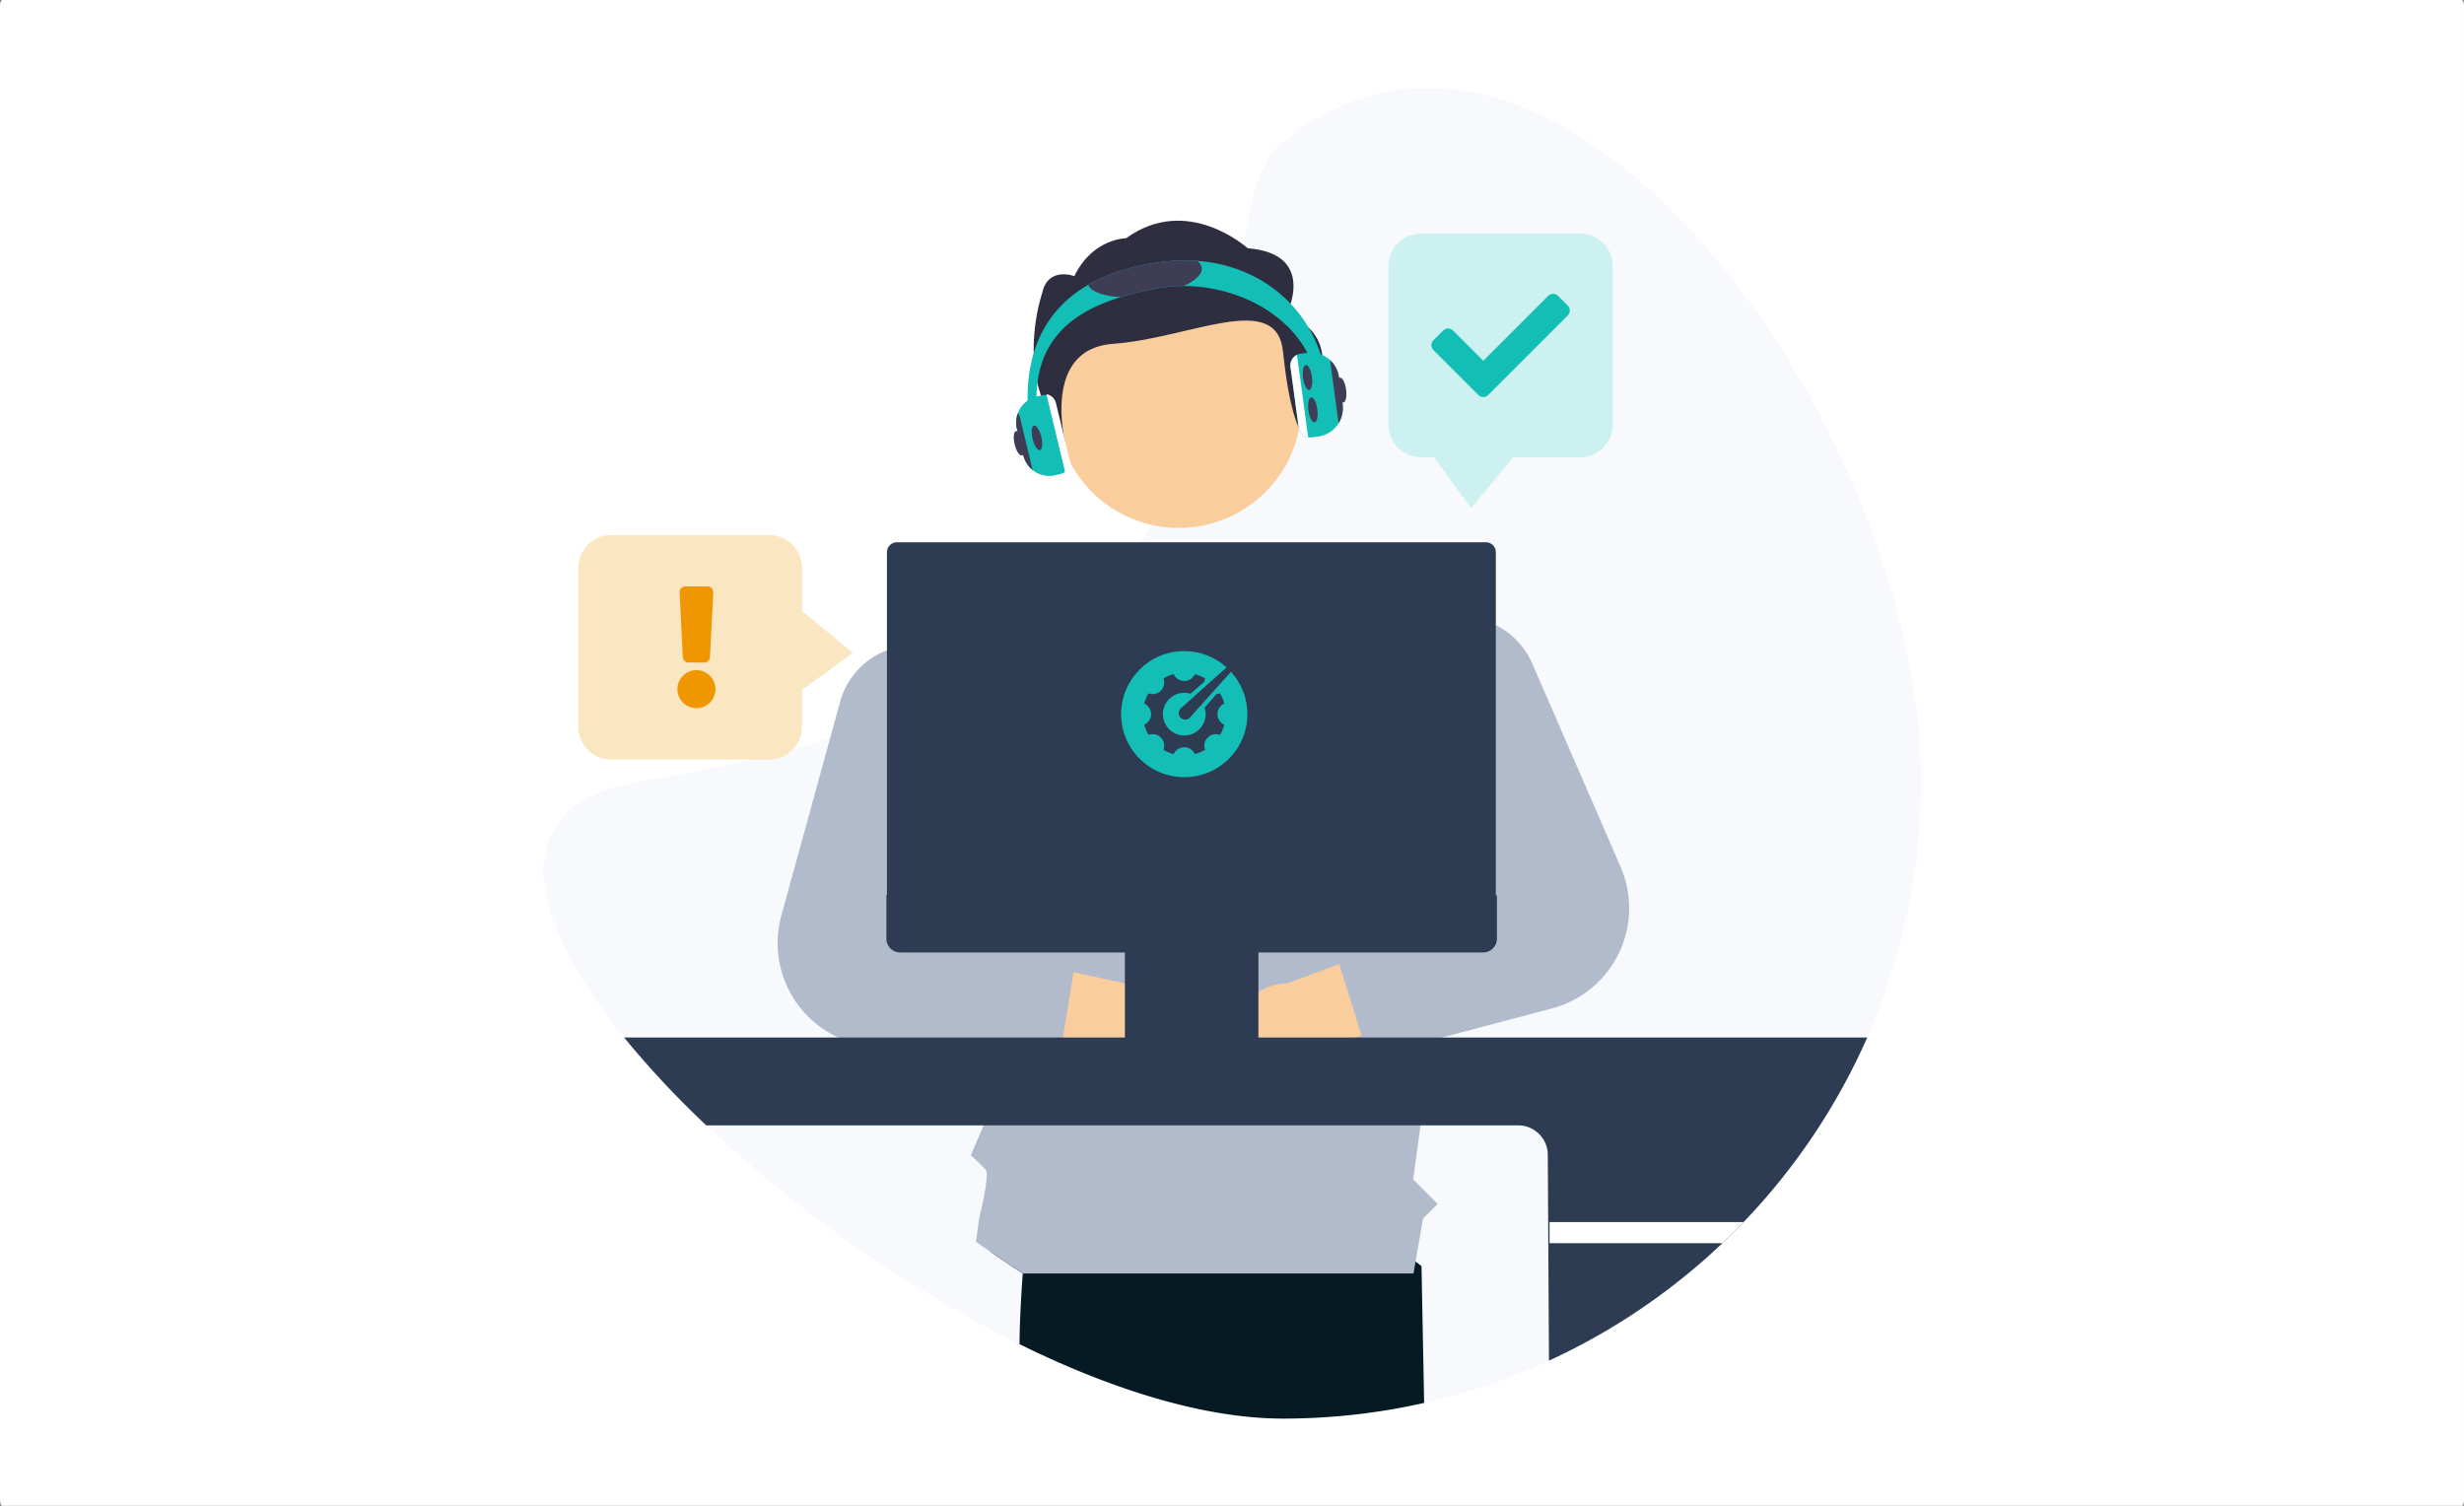 <svg xmlns:dc="http://purl.org/dc/elements/1.1/" xmlns:cc="http://creativecommons.org/ns#" xmlns:rdf="http://www.w3.org/1999/02/22-rdf-syntax-ns#" xmlns:svg="http://www.w3.org/2000/svg" xmlns="http://www.w3.org/2000/svg" xmlns:sodipodi="http://sodipodi.sourceforge.net/DTD/sodipodi-0.dtd" xmlns:inkscape="http://www.inkscape.org/namespaces/inkscape" inkscape:version="1.0 (4035a4fb49, 2020-05-01)" inkscape:export-ydpi="96" inkscape:export-xdpi="96" inkscape:export-filename="C:\Users\rapht\Desktop\Communication - Marketing\RUDDER\2021\Site web\Illustrations\Iconographie\En cours\illustration-rudder-2021-build-self-healing.png" sodipodi:docname="rudder-illustration-keep-always-control.svg" id="svg3219" viewBox="0 0 476.25 291.042" height="1100" width="1800"><rect x="0" y="0" width="476.25" height="291.042" fill="#808080" stroke="none"/><defs id="defs3213"><clipPath id="clip0"><rect y="0" x="0" width="36" height="36" fill="#ffffff" id="rect10"></rect></clipPath><clipPath id="clip0-9"><rect id="rect10-2" fill="#ffffff" height="36" width="36" x="0" y="0"></rect></clipPath><clipPath id="clip0-4"><rect y="0" x="0" width="31" height="31" fill="#ffffff" id="rect8"></rect></clipPath><clipPath id="clip0-6"><rect y="0" x="0" width="36" height="36" fill="#ffffff" id="rect14"></rect></clipPath></defs><g id="layer1" inkscape:groupmode="layer" inkscape:label="Calque 1"><rect ry="1.087" rx="0.451" y="-1.0425711e-05" x="-2.7486099e-08" height="291.042" width="476.25" id="rect2468-7-0-63-5" style="opacity:1;fill:#ffffff;fill-opacity:1;stroke:none;stroke-width:0.265;stroke-linecap:round;stroke-linejoin:round;stroke-opacity:1;paint-order:markers stroke fill"></rect><g transform="translate(0,-0.949)" id="g1826"></g><g transform="matrix(1.095,0,0,1.095,10.154,-29.794)" id="g2051"><path id="path4126" fill="#f2f2f2" d="m 329.841,164.944 a 112.324,112.324 0 0 1 -31.346,77.978 q -1.822,1.907 -3.742,3.723 -2.925,2.783 -6.047,5.35 a 112.237,112.237 0 0 1 -68.997,25.588 q -1.26,0.029 -2.531,0.029 c -20.114,0 -45.414,-10.744 -68.372,-25.616 q -2.849,-1.846 -5.648,-3.777 -1.308,-0.894 -2.603,-1.814 A 231.628,231.628 0 0 1 115.401,225.855 163.032,163.032 0 0 1 100.893,210.342 C 83.252,188.582 79.361,168.975 104.511,164.944 q 4.467,-0.714 8.67,-1.525 6.089,-1.17 11.654,-2.527 7.497,-1.822 14.086,-3.951 2.217,-0.714 4.332,-1.456 c 20.847,-7.322 34.8,-16.87 44.297,-27.23 q 2.416,-2.63 4.455,-5.324 a 74.856,74.856 0 0 0 5.654,-8.6 80.831,80.831 0 0 0 5.838,-13.017 l 0.086,-0.247 c 7.557,-21.798 5.258,-42.017 13.595,-48.784 35.637,-28.93 80.004,12.269 100.829,60.854 q 1.574,3.672 2.962,7.389 0.623,1.66 1.202,3.326 1.522,4.343 2.762,8.708 0.476,1.665 0.907,3.326 c 0.308,1.196 0.603,2.388 0.875,3.58 2.026,8.73 3.127,17.34 3.127,25.48 z" style="fill:#f8f9fc;fill-opacity:1;stroke-width:0.317"></path><path d="m 216.781,231.683 -49.536,6.577 -1.637,9.957 c 1.866,1.287 3.749,2.547 5.648,3.777 -0.31,4.376 -0.539,8.623 -0.571,12.481 16.318,8.035 32.636,13.135 46.493,13.135 0.847,0 1.69,-0.01 2.531,-0.028 a 112.237,112.237 0 0 0 22.398,-2.742 l -0.464,-24.146 z" style="fill:#051a23;fill-opacity:1;stroke-width:0.317" id="path4126-3"></path><g id="g1785" transform="translate(22.451)"><polygon points="336.095,660.051 335.475,660.051 336.005,659.981 " fill="#2f2e41" id="polygon4230" transform="matrix(0.317,0,0,0.317,86.655,42.685)"></polygon><circle id="b6132315-04e2-4cdb-a713-107c9cd58b0b" data-name="ab6171fa-7d69-4734-b81c-8dff60f9761b" cx="176.339" cy="98.729" r="21.666" fill="#ffb6b6" style="fill:#facd9d;fill-opacity:1;stroke-width:0.317"></circle><path id="f4304bdd-ba2d-4fff-b404-410205410c5d-79" data-name="bf427902-b9bf-4946-b5d7-5c1c7e04535e" d="m 195.312,82.844 c 0,0 5.667,-10.833 -6.8,-11.818 0,0 -10.628,-9.641 -21.461,-1.763 0,0 -5.909,0 -9.14,6.687 0,0 -4.647,-1.763 -5.669,2.954 0,0 -3.401,9.848 0,18.711 3.401,8.863 4.53,9.848 4.53,9.848 0,0 -5.588,-18.582 8.013,-19.567 13.601,-0.985 28.821,-9.485 29.955,1.348 1.133,10.833 2.839,13.502 2.839,13.502 0,0 10.766,-15.471 -2.268,-19.903 z" fill="#2f2e41" style="stroke-width:0.317"></path><path style="fill:#b1bbcb;fill-opacity:1;stroke-width:0.317" d="m 232.383,152.123 -0.07,0.368 -0.783,4.135 -5.413,28.603 -0.32,1.684 -0.672,3.561 -0.92,4.858 -2.039,10.766 -0.583,3.086 -0.219,1.157 -0.076,0.406 -0.606,3.193 -0.184,0.964 -1.478,10.95 -1.291,9.542 4.319,4.319 -2.575,2.575 -1.69,9.681 0.003,0.022 h -68.981 q -4.186,-2.711 -8.251,-5.591 l 0.568,-4.249 c 0,0 1.953,-7.588 1.132,-8.495 -0.818,-0.907 -2.613,-2.527 -2.613,-2.527 l 2.261,-5.277 0.314,-0.733 -0.526,-10.918 -0.013,-0.263 -0.174,-3.599 -0.022,-0.463 -0.035,-0.694 -0.669,-13.851 -0.013,-0.228 -0.203,-4.199 -0.19,-3.992 -0.082,-1.684 -0.815,-16.848 -0.552,-11.441 -0.482,-9.96 1.938,-0.656 20.723,-7.043 8.584,-11.159 17.866,0.133 8.746,0.067 14.593,13.534 3.32,1.586 0.025,0.013 2.381,1.138 6.038,2.883 6.383,3.051 3.276,1.563 z" fill="#cacaca" id="path4234"></path><path d="m 171.993,219.491 a 9.604,9.604 0 0 1 -12.895,-7.113 l -33.791,-4.794 11.747,-13.288 30.288,6.59 a 9.656,9.656 0 0 1 4.652,18.605 z" fill="#ffb6b6" id="path4236" style="fill:#facd9d;fill-opacity:1;stroke-width:0.317"></path><path style="fill:#b1bbcb;fill-opacity:1;stroke-width:0.317" d="m 156.927,195.333 a 4.288,4.288 0 0 0 -2.502,-1.544 l -13.864,-2.883 -1.424,-0.295 a 6.004,6.004 0 0 1 -3.973,-2.876 6.076,6.076 0 0 1 -0.777,-2.505 5.992,5.992 0 0 1 0.282,-2.372 l 4.804,-14.476 3.117,-9.393 a 13.253,13.253 0 0 0 0.663,-3.504 13.746,13.746 0 0 0 -2.876,-9.161 13.539,13.539 0 0 0 -15.542,-4.325 c -0.079,0.029 -0.162,0.06 -0.241,0.092 a 13.504,13.504 0 0 0 -8.026,9.009 l -3.387,12.32 -6.986,25.398 a 18.318,18.318 0 0 0 15.526,23.048 l 19.969,2.34 9.241,1.085 a 4.28,4.28 0 0 0 4.706,-3.403 1.552,1.552 0 0 0 0.035,-0.174 l 0.222,-1.37 1.88,-11.536 0.019,-0.117 a 4.273,4.273 0 0 0 -0.866,-3.355 z" fill="#cacaca" id="path4238"></path><path d="m 193.516,219.861 a 9.604,9.604 0 0 0 11.763,-8.86 l 32.777,-9.511 -13.503,-11.498 -29.056,10.795 a 9.656,9.656 0 0 0 -1.982,19.075 z" fill="#ffb6b6" id="path4240" style="fill:#facd9d;fill-opacity:1;stroke-width:0.317"></path><path style="fill:#b1bbcb;fill-opacity:1;stroke-width:0.317" d="m 254.331,180.213 -15.589,-35.878 a 13.578,13.578 0 0 0 -6.428,-6.77 13.749,13.749 0 0 0 -2.784,-1.015 c -0.149,-0.038 -0.298,-0.073 -0.447,-0.102 a 13.361,13.361 0 0 0 -6.177,0.114 13.577,13.577 0 0 0 -8.67,6.891 0.318,0.318 0 0 0 -0.025,0.044 13.668,13.668 0 0 0 -0.117,12.32 l 0.193,0.387 11.016,22.125 a 5.994,5.994 0 0 1 -3.33,8.305 l -0.774,0.279 -13.915,5.026 a 4.28,4.28 0 0 0 -2.642,5.324 l 0.035,0.111 3.9,12.481 c 0.019,0.057 0.038,0.114 0.06,0.171 a 2.237,2.237 0 0 0 0.127,0.314 4.275,4.275 0 0 0 5.014,2.388 l 7.509,-1.982 1.532,-0.406 19.391,-5.121 a 18.316,18.316 0 0 0 12.12,-25.007 z" fill="#cacaca" id="path4242"></path><path style="fill:#2d3c53;fill-opacity:1;stroke-width:0.317" d="m 232.098,123.85 a 1.756,1.756 0 0 0 -1.544,-0.92 H 126.592 a 1.761,1.761 0 0 0 -1.757,1.76 v 62.224 H 232.313 V 124.69 a 1.708,1.708 0 0 0 -0.216,-0.84 z" fill="#3f3d56" id="path4248"></path><path style="fill:#2d3c53;fill-opacity:1;stroke-width:0.317" d="m 124.741,185.229 v 7.678 a 2.424,2.424 0 0 0 2.424,2.424 h 39.67 v 15.154 h -0.527 a 0.315,0.315 0 0 0 -0.315,0.315 v 1.054 a 0.315,0.315 0 0 0 0.315,0.315 h 24.626 a 0.315,0.315 0 0 0 0.315,-0.315 v -1.054 a 0.315,0.315 0 0 0 -0.315,-0.315 h -0.527 v -15.154 h 39.67 a 2.424,2.424 0 0 0 2.424,-2.424 v -7.678 z" fill="#3f3d56" id="path4250"></path><path d="m 202.613,97.545 h -1.586 c 0,-11.987 -11.863,-19.842 -23.831,-19.848 a 26.124,26.124 0 0 0 -5.185,0.504 c -1.922,0.384 -3.916,0.844 -5.876,1.443 -7.728,2.369 -14.895,6.948 -14.895,17.901 a 24.922,24.922 0 0 0 0.805,6.304 l -1.535,0.4 a 26.598,26.598 0 0 1 -0.856,-6.704 c 0,-9.57 3.929,-16.144 10.715,-20.064 3.568,-2.061 7.921,-3.39 12.91,-4.037 a 30.801,30.801 0 0 1 6.263,-0.19 c 13.763,0.989 23.07,11.543 23.07,24.291 z" fill="#13beb7" id="path4254" style="stroke-width:0.317"></path><path d="m 205.254,98.424 -0.625,-4.617 a 4.982,4.982 0 0 0 -1.586,-3.032 5.015,5.015 0 0 0 -4.202,-1.268 l -0.993,0.136 a 2.069,2.069 0 0 0 -1.379,0.802 2.076,2.076 0 0 0 -0.409,1.544 l 1.443,10.636 a 2.086,2.086 0 0 0 1.681,1.766 1.952,1.952 0 0 0 0.387,0.038 2.061,2.061 0 0 0 0.279,-0.019 l 1.11,-0.149 a 5.008,5.008 0 0 0 3.406,-2.039 c 0.086,-0.121 0.168,-0.244 0.244,-0.371 a 5.311,5.311 0 0 0 0.644,-3.428 z" fill="#13beb7" id="path4256" style="stroke-width:0.317"></path><path d="m 197.209,89.836 a 2.04,2.04 0 0 0 -0.739,0.609 2.076,2.076 0 0 0 -0.409,1.544 l 1.443,10.636 a 2.086,2.086 0 0 0 1.681,1.766 z" fill="#ffffff" id="path4258" style="stroke-width:0.317"></path><path d="m 205.254,98.424 -0.625,-4.617 a 4.982,4.982 0 0 0 -1.586,-3.032 l 1.437,10.582 a 1.958,1.958 0 0 0 0.13,0.495 5.311,5.311 0 0 0 0.644,-3.428 z" fill="#3f3d56" id="path4260" style="stroke-width:0.317"></path><ellipse cx="184.821" cy="125.535" rx="0.793" ry="2.22" transform="rotate(-7.725)" fill="#3f3d56" id="ellipse4262" style="stroke-width:0.317"></ellipse><ellipse cx="184.645" cy="119.751" rx="0.793" ry="2.22" transform="rotate(-7.725)" fill="#3f3d56" id="ellipse4264" style="stroke-width:0.317"></ellipse><ellipse cx="190.317" cy="122.761" rx="0.793" ry="2.22" transform="rotate(-7.725)" fill="#3f3d56" id="ellipse4266" style="stroke-width:0.317"></ellipse><path d="m 177.196,77.697 a 26.124,26.124 0 0 0 -5.185,0.504 c -1.922,0.384 -3.916,0.844 -5.876,1.443 -3.06,-0.149 -5.312,-0.942 -5.765,-2.163 3.568,-2.061 7.921,-3.39 12.91,-4.037 a 30.801,30.801 0 0 1 6.263,-0.19 1.816,1.816 0 0 1 0.863,1.211 c 0.149,1.104 -1.11,2.277 -3.209,3.231 z" fill="#3f3d56" id="path4268" style="stroke-width:0.317"></path><path d="m 156.952,108.549 -2.442,-10.151 a 1.91,1.91 0 0 0 -1.548,-1.443 2.135,2.135 0 0 0 -0.317,-0.025 1.911,1.911 0 0 0 -0.444,0.054 l -0.945,0.228 a 4.726,4.726 0 0 0 -3.485,5.695 l 1.094,4.554 a 5.025,5.025 0 0 0 1.693,2.734 4.454,4.454 0 0 0 0.431,0.308 4.696,4.696 0 0 0 3.606,0.583 l 0.942,-0.228 a 1.852,1.852 0 0 0 0.688,-0.32 1.901,1.901 0 0 0 0.726,-1.988 z" fill="#13beb7" id="path4270" style="stroke-width:0.317"></path><ellipse cx="122.664" cy="137.004" rx="0.793" ry="2.22" transform="rotate(-13.531)" fill="#3f3d56" id="ellipse4272" style="stroke-width:0.317"></ellipse><ellipse cx="119.359" cy="137.187" rx="0.793" ry="2.22" transform="rotate(-13.531)" fill="#3f3d56" id="ellipse4274" style="stroke-width:0.317"></ellipse><path d="m 157.107,108.511 -2.442,-10.151 a 2.071,2.071 0 0 0 -1.678,-1.56 l 3.333,13.864 a 2.065,2.065 0 0 0 0.786,-2.153 z" fill="#ffffff" id="path4276" style="stroke-width:0.317"></path><path d="m 148.323,100.897 a 2.054,2.054 0 0 0 -0.371,-0.777 4.67,4.67 0 0 0 -0.181,2.787 l 1.094,4.554 a 5.025,5.025 0 0 0 1.693,2.734 z" fill="#3f3d56" id="path4278" style="stroke-width:0.317"></path><path d="m 177.319,142.133 c -6.156,0 -11.145,4.983 -11.146,11.13 0,2.952 1.174,5.784 3.265,7.871 2.09,2.087 4.925,3.26 7.881,3.26 2.956,-3.9e-4 5.791,-1.173 7.881,-3.261 2.09,-2.087 3.264,-4.918 3.264,-7.87 -0.004,-2.764 -1.039,-5.427 -2.901,-7.471 l -7.273,8.097 c -0.222,0.223 -0.516,0.334 -0.809,0.334 -0.293,0 -0.587,-0.111 -0.809,-0.334 -0.447,-0.446 -0.447,-1.17 0,-1.617 l 8.107,-7.261 c -2.045,-1.848 -4.703,-2.873 -7.46,-2.878 z m -1.869,4.075 c 0.32,0.714 1.035,1.211 1.869,1.211 0.833,0 1.549,-0.497 1.868,-1.211 0.641,0.17 1.245,0.424 1.805,0.75 -0.072,0.186 -0.112,0.381 -0.128,0.575 l -2.444,2.125 c -0.35,-0.108 -0.72,-0.165 -1.102,-0.165 -2.082,0 -3.776,1.691 -3.776,3.772 0,2.078 1.694,3.77 3.776,3.77 2.081,0 3.776,-1.692 3.776,-3.77 0,-0.402 -0.065,-0.787 -0.18,-1.15 l 2.084,-2.394 c 0.216,-0.009 0.429,-0.05 0.635,-0.126 0.326,0.557 0.581,1.162 0.75,1.8 -0.714,0.321 -1.212,1.036 -1.212,1.869 0,0.832 0.498,1.546 1.212,1.865 -0.169,0.64 -0.424,1.244 -0.75,1.801 -0.731,-0.276 -1.587,-0.123 -2.176,0.464 -0.589,0.589 -0.743,1.443 -0.465,2.174 -0.56,0.325 -1.164,0.58 -1.805,0.749 -0.32,-0.713 -1.036,-1.211 -1.868,-1.211 -0.834,0 -1.55,0.498 -1.869,1.211 -0.641,-0.169 -1.246,-0.424 -1.804,-0.749 0.277,-0.731 0.123,-1.585 -0.467,-2.174 -0.586,-0.587 -1.444,-0.74 -2.175,-0.464 -0.327,-0.558 -0.58,-1.161 -0.751,-1.801 0.714,-0.319 1.213,-1.034 1.213,-1.865 0,-0.833 -0.498,-1.548 -1.213,-1.867 0.171,-0.64 0.424,-1.244 0.751,-1.802 0.731,0.276 1.588,0.123 2.175,-0.467 0.59,-0.587 0.744,-1.442 0.467,-2.172 0.558,-0.325 1.162,-0.58 1.804,-0.75 z" style="fill:#13beb7;fill-opacity:1;fill-rule:nonzero;stroke:none;stroke-width:0.061" id="path16-9-1-9" inkscape:connector-curvature="0"></path></g><path id="path4244" fill="#3f3d56" d="m 100.893,210.342 a 163.032,163.032 0 0 0 14.508,15.513 h 143.325 a 5.215,5.215 0 0 1 5.207,5.21 l 0.206,36.319 a 112.711,112.711 0 0 0 24.567,-15.389 q 3.12,-2.564 6.047,-5.35 1.917,-1.817 3.742,-3.723 a 112.774,112.774 0 0 0 21.824,-32.58 z" style="fill:#2d3c53;fill-opacity:1;stroke-width:0.317"></path><path style="stroke-width:0.317" id="path4246" fill="#ffffff" d="m 298.495,242.922 q -1.822,1.907 -3.742,3.723 h -30.509 v -3.723 z"></path><path sodipodi:nodetypes="sssscccsssss" id="path154-2-6-5-4" fill="#f8fdff" d="m 269.504,68.427 c 3.266,0 5.895,2.557 5.895,5.733 v 28.054 c 0,3.176 -2.629,5.734 -5.895,5.734 h -11.678 l -7.422,8.966 -6.536,-8.966 h -2.168 c -3.266,0 -5.895,-2.558 -5.895,-5.734 V 74.16 c 0,-3.177 2.629,-5.733 5.895,-5.733 z" style="opacity:0.999;fill:#ccf1f0;fill-opacity:1;stroke-width:0.567"></path><path id="path2490-4-2" d="m 251.683,96.941 -7.943,-7.943 c -0.477,-0.477 -0.477,-1.251 0,-1.728 l 1.728,-1.728 c 0.477,-0.477 1.251,-0.477 1.728,0 l 5.351,5.351 11.461,-11.461 c 0.477,-0.477 1.251,-0.477 1.728,0 l 1.728,1.728 c 0.477,0.477 0.477,1.251 0,1.728 l -14.053,14.053 c -0.477,0.477 -1.251,0.477 -1.728,-5.5e-5 z" style="fill:#13beb7;fill-opacity:1;stroke-width:0.048"></path><g id="g1977-6" transform="translate(-286.729,32.193)"><path style="opacity:0.999;fill:#fbe6c2;fill-opacity:1;stroke-width:0.567" d="m 379.511,95.371 c 0,-3.266 2.557,-5.895 5.733,-5.895 h 28.054 c 3.176,0 5.734,2.629 5.734,5.895 v 7.468 l 8.966,7.422 -8.966,6.536 v 6.378 c 0,3.266 -2.558,5.895 -5.734,5.895 h -28.054 c -3.177,0 -5.733,-2.629 -5.733,-5.895 z" fill="#f8fdff" id="path154-2-6-5-4-1-7" sodipodi:nodetypes="sssscccsssss"></path><path id="path2310-3-7-2" d="m 403.745,116.662 c 0,1.852 -1.507,3.359 -3.359,3.359 -1.852,0 -3.359,-1.507 -3.359,-3.359 0,-1.852 1.507,-3.359 3.359,-3.359 1.852,0 3.359,1.507 3.359,3.359 z m -6.329,-17.079 0.571,11.42 c 0.027,0.536 0.469,0.957 1.006,0.957 h 2.785 c 0.537,0 0.98,-0.421 1.006,-0.957 l 0.571,-11.42 c 0.027,-0.576 -0.43,-1.058 -1.006,-1.058 h -3.927 c -0.576,0 -1.035,0.482 -1.006,1.058 z" style="fill:#ef9600;fill-opacity:1;stroke-width:0.042"></path></g></g></g></svg>